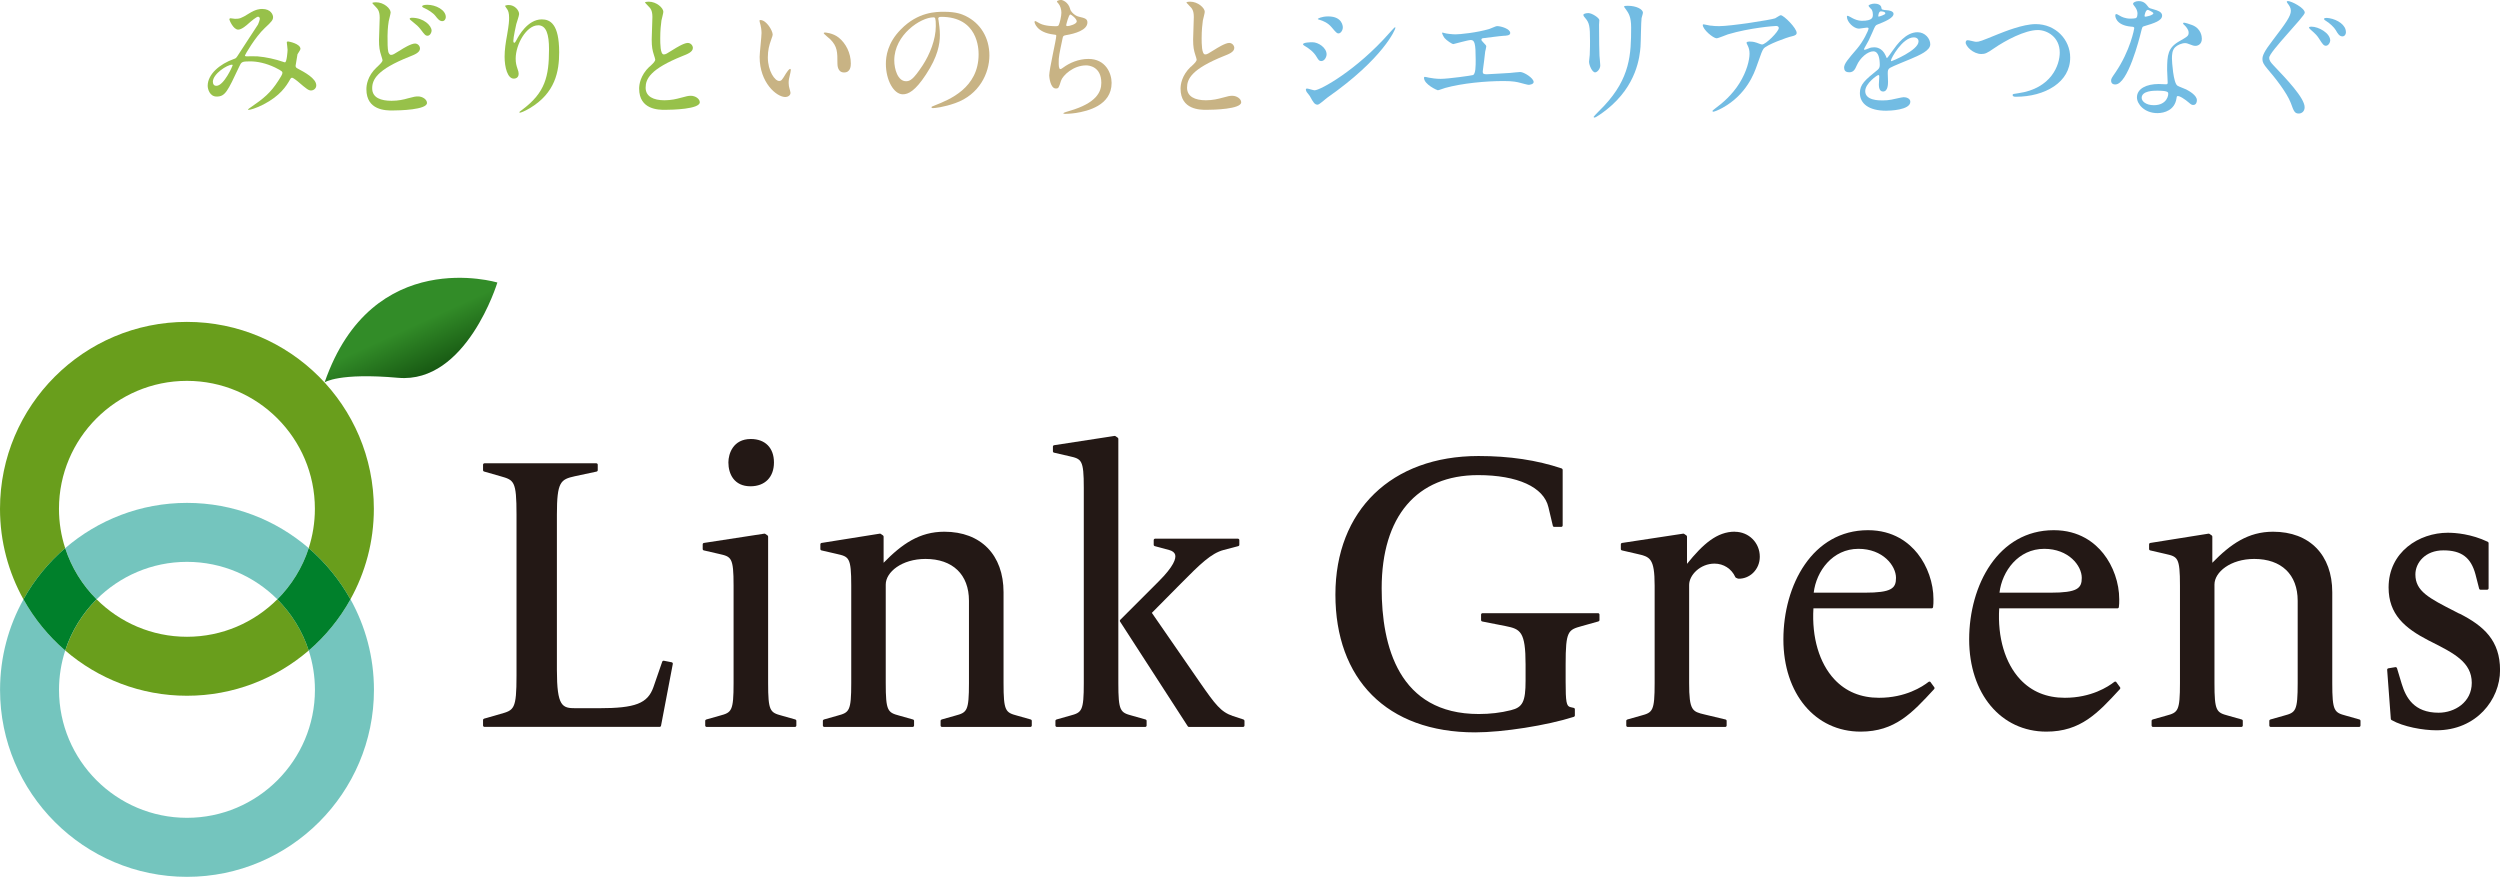 <?xml version="1.0" encoding="UTF-8"?>
<svg xmlns="http://www.w3.org/2000/svg" xmlns:xlink="http://www.w3.org/1999/xlink" viewBox="0 0 539.24 189.12">
  <defs>
    <linearGradient id="_名称未設定グラデーション_47" data-name="名称未設定グラデーション 47" x1="-53.37" y1="56.08" x2="-63.37" y2="38.48" gradientTransform="translate(154.71 37.95) rotate(5.08)" gradientUnits="userSpaceOnUse">
      <stop offset="0" stop-color="#002b00"/>
      <stop offset="1" stop-color="#328c28"/>
    </linearGradient>
  </defs>
  <g style="isolation: isolate;">
    <g id="_レイヤー_2" data-name="レイヤー 2">
      <g id="_レイヤー_1-2" data-name="レイヤー 1">
        <g>
          <g>
            <g>
              <path d="M144.87,142.85l-1.67-.33c-.15-.03-.3.06-.36.2l-1.9,5.5c-1.25,3.52-3.89,4.54-11.77,4.54h-5c-2.88,0-4.05-.32-4.05-8.27v-33.49c0-7.11.8-7.59,3.88-8.28l4.68-1c.14-.03.25-.16.25-.31v-1.17c0-.17-.14-.31-.31-.31h-24.12c-.17,0-.31.14-.31.31v1.17c0,.14.09.26.23.3l3.49,1c2.97.84,3.5.99,3.5,8.28v34.74c0,7.29-.53,7.45-3.5,8.28l-3.49,1c-.13.04-.23.16-.23.3v1.17c0,.17.14.31.31.31h37.77c.15,0,.28-.11.31-.25l2.54-13.33c.03-.17-.08-.33-.25-.36Z" style="fill: #231815;"/>
              <path d="M171.56,155.19l-2.94-.83c-2.52-.68-2.94-.97-2.94-7.03v-31.58c0-.1-.05-.2-.13-.26l-.48-.33c-.07-.05-.15-.06-.23-.05l-13.01,2c-.15.02-.26.15-.26.31v1c0,.15.1.27.24.3l3.25.75c2.69.61,3.17.72,3.17,6.86v21c0,6.06-.42,6.35-2.95,7.03l-2.94.83c-.13.04-.23.16-.23.3v1c0,.17.14.31.31.31h19.04c.17,0,.31-.14.31-.31v-1c0-.14-.09-.26-.23-.3Z" style="fill: #231815;"/>
              <path d="M161.87,104.89c3.13,0,5.07-1.97,5.07-5.14s-1.91-5.06-4.99-5.06c-3.82,0-4.84,3.18-4.84,5.06,0,2.49,1.25,5.14,4.76,5.14Z" style="fill: #231815;"/>
              <path d="M222.34,155.19l-2.94-.83c-2.52-.68-2.94-.97-2.94-7.03v-19.58c0-8.06-4.89-13.06-12.77-13.06-5.37,0-9.16,2.66-13.1,6.7v-5.64c0-.1-.05-.2-.13-.26l-.48-.33c-.07-.05-.15-.06-.23-.05l-12.54,2c-.15.02-.26.15-.26.31v1c0,.15.1.27.24.3l3.25.75c2.69.61,3.17.72,3.17,6.86v21c0,6.06-.42,6.35-2.95,7.03l-2.94.83c-.13.04-.23.16-.23.3v1c0,.17.14.31.31.31h19.05c.17,0,.31-.14.31-.31v-1c0-.14-.09-.26-.23-.3l-2.94-.83c-2.52-.68-2.94-.97-2.94-7.03v-21.25c0-2.67,3.45-5.52,8.58-5.52,5.87,0,9.37,3.37,9.37,9.02v17.75c0,6.06-.42,6.35-2.95,7.03l-2.94.83c-.13.04-.23.16-.23.3v1c0,.17.14.31.31.31h19.05c.17,0,.31-.14.31-.31v-1c0-.14-.09-.26-.23-.3Z" style="fill: #231815;"/>
              <path d="M247.1,155.19l-2.94-.83c-2.52-.68-2.94-.97-2.94-7.03v-52.66c0-.1-.05-.2-.13-.26l-.48-.33c-.07-.05-.15-.06-.23-.05l-13.01,2c-.15.02-.26.15-.26.31v1c0,.15.1.27.24.3l3.25.75c2.69.61,3.17.72,3.17,6.86v42.08c0,6.06-.42,6.35-2.95,7.03l-2.94.83c-.13.04-.23.16-.23.3v1c0,.17.14.31.31.31h19.05c.17,0,.31-.14.31-.31v-1c0-.14-.09-.26-.23-.3Z" style="fill: #231815;"/>
              <path d="M268.22,155.19l-2.3-.75c-2.6-.88-3.78-2.46-7.14-7.3l-10.33-14.95,6.25-6.31c4.22-4.27,6.55-6.53,9.22-7.25l3.17-.83c.14-.04.23-.16.23-.3v-1c0-.17-.14-.31-.31-.31h-17.85c-.17,0-.31.14-.31.31v1c0,.14.09.26.23.3l3.09.83c.74.2,1.18.55,1.31,1.03.21.79-.24,2.44-3.59,5.78l-8.25,8.25c-.1.1-.12.27-.04.39l14.6,22.58c.06.09.16.14.26.14h11.66c.17,0,.31-.14.31-.31v-1c0-.13-.09-.25-.22-.3Z" style="fill: #231815;"/>
              <path d="M344.69,132.26h-24.92c-.17,0-.31.14-.31.31v1.17c0,.15.11.28.25.31l5.08,1c3.17.63,4.27,1.21,4.27,8.28v3.5c0,4.5-.62,5.75-3.18,6.36-2.16.55-4.48.82-6.91.82-17.32,0-20.95-14.74-20.95-27.1,0-15.53,7.58-24.43,20.8-24.43,8.51,0,14.18,2.59,15.17,6.93l.95,4c.03.14.16.24.3.24h1.51c.17,0,.31-.14.31-.31v-12c0-.13-.09-.25-.21-.3-5.38-1.8-11.25-2.68-17.95-2.68-18.75,0-30.86,11.73-30.86,29.89s10.99,29.72,30.15,29.72c5.96,0,15.51-1.5,21.28-3.35.13-.04.22-.16.22-.3v-1.33c0-.15-.1-.27-.24-.3l-.72-.17c-.86-.19-1.03-1.07-1.03-5.53v-3.67c0-7.29.53-7.45,3.5-8.28l3.57-1c.13-.04.23-.16.23-.3v-1.17c0-.17-.14-.31-.31-.31Z" style="fill: #231815;"/>
              <path d="M374.2,114.68c-3.85,0-6.85,2.64-10.32,6.94v-5.87c0-.1-.05-.2-.13-.26l-.48-.33c-.07-.05-.14-.06-.23-.05l-13.17,2c-.15.02-.26.15-.26.31v1c0,.15.1.27.24.3l3.25.75c2.77.63,3.8.86,3.8,6.86v21c0,6.06-.42,6.35-2.95,7.03l-2.94.83c-.13.04-.23.16-.23.3v1c0,.17.14.31.31.31h21.03c.17,0,.31-.14.31-.31v-1c0-.14-.1-.27-.24-.3l-4.52-1.08c-2.63-.63-3.33-.8-3.33-6.78v-21.16c0-2.13,2.39-4.6,5.48-4.6,1.95,0,3.67,1.11,4.48,2.9.03.07.09.13.16.16l.4.17s.07.02.11.02c1.13.04,2.29-.41,3.15-1.24.94-.91,1.46-2.14,1.46-3.49,0-3.03-2.37-5.39-5.39-5.39Z" style="fill: #231815;"/>
              <path d="M416.43,147.14c-.05-.07-.13-.11-.21-.12s-.17.01-.24.06c-1.31,1.03-4.97,3.43-10.68,3.43-3.93,0-7.17-1.34-9.64-3.99-3.25-3.49-4.89-9.05-4.51-15.3h25.5c.15,0,.28-.11.31-.26.08-.52.08-1.13.08-1.71,0-3.48-1.28-7.16-3.43-9.86-1.83-2.3-5.17-5.03-10.69-5.03-11.98,0-18.25,11.85-18.25,23.56s6.85,19.89,16.66,19.89c7.4,0,11.11-4.02,15.8-9.11l.06-.07c.1-.11.11-.28.02-.4l-.79-1.08ZM402.21,127.84h-11c.55-4.65,4.06-9.46,9.65-9.46,5.28,0,8.1,3.64,8.1,6.27,0,2.25-.94,3.19-6.75,3.19Z" style="fill: #231815;"/>
              <path d="M456.5,147.14c-.05-.07-.13-.11-.21-.12-.08-.01-.17.01-.24.06-1.31,1.03-4.97,3.43-10.68,3.43-3.93,0-7.17-1.34-9.64-3.99-3.25-3.49-4.89-9.05-4.51-15.3h25.5c.15,0,.28-.11.31-.26.08-.52.08-1.13.08-1.71,0-3.48-1.28-7.16-3.43-9.86-1.83-2.3-5.17-5.03-10.69-5.03-11.98,0-18.25,11.85-18.25,23.56s6.85,19.89,16.66,19.89c7.4,0,11.11-4.02,15.8-9.11l.06-.07c.1-.11.11-.28.02-.4l-.79-1.08ZM442.28,127.84h-11c.55-4.65,4.06-9.46,9.65-9.46,5.28,0,8.1,3.64,8.1,6.27,0,2.25-.94,3.19-6.75,3.19Z" style="fill: #231815;"/>
              <path d="M508.94,155.19l-2.94-.83c-2.52-.68-2.94-.97-2.94-7.03v-19.58c0-8.06-4.89-13.06-12.77-13.06-5.37,0-9.16,2.66-13.1,6.7v-5.64c0-.1-.05-.2-.13-.26l-.48-.33c-.07-.05-.15-.06-.23-.05l-12.54,2c-.15.02-.26.15-.26.31v1c0,.15.1.27.24.3l3.25.75c2.69.61,3.17.72,3.17,6.86v21c0,6.06-.42,6.35-2.95,7.03l-2.94.83c-.13.04-.23.16-.23.3v1c0,.17.14.31.31.31h19.05c.17,0,.31-.14.31-.31v-1c0-.14-.09-.26-.23-.3l-2.94-.83c-2.52-.68-2.94-.97-2.94-7.03v-21.25c0-2.67,3.45-5.52,8.58-5.52,5.87,0,9.37,3.37,9.37,9.02v17.75c0,6.06-.42,6.35-2.95,7.03l-2.94.83c-.13.04-.23.16-.23.3v1c0,.17.14.31.31.31h19.05c.17,0,.31-.14.31-.31v-1c0-.14-.09-.26-.23-.3Z" style="fill: #231815;"/>
              <path d="M530.5,132.38l-.89-.46c-5.74-2.93-8.62-4.4-8.62-8.02,0-2.51,2.12-5.19,6.04-5.19s5.94,1.55,6.92,5.18l.79,3.08c.04.14.16.23.3.23h1.43c.17,0,.31-.14.31-.31v-9.75c0-.12-.07-.23-.18-.28-3.57-1.69-6.93-1.95-8.62-1.95-6.19,0-12.77,4.14-12.77,11.81,0,5.78,3.46,8.76,8.66,11.44l.64.32c4.82,2.44,8.64,4.38,8.64,8.81,0,4.18-3.68,6.44-7.15,6.44-5.35,0-7.06-3.31-7.95-6.19l-1.03-3.42c-.05-.15-.2-.24-.35-.22l-1.51.25c-.16.03-.27.17-.26.33l.79,10.58c0,.1.07.2.16.25,2.52,1.45,6.77,2.21,9.68,2.21,8.59,0,13.72-6.6,13.72-12.98s-3.49-9.52-8.74-12.19Z" style="fill: #231815;"/>
            </g>
            <g>
              <path d="M59.82,129.27c-5,4.99-11.89,8.08-19.49,8.08s-14.5-3.09-19.49-8.08c-3.06,3.06-5.41,6.83-6.77,11.04,7.06,6.08,16.24,9.76,26.26,9.76s19.2-3.69,26.26-9.76c-1.36-4.21-3.71-7.98-6.77-11.04Z" style="fill: #699e1c;"/>
              <path d="M14.06,118.24c-.87-2.68-1.34-5.53-1.34-8.49,0-15.22,12.38-27.6,27.6-27.6s27.6,12.38,27.6,27.6c0,2.96-.47,5.81-1.34,8.49,3.61,3.11,6.67,6.84,9,11.04,3.22-5.79,5.06-12.45,5.06-19.53,0-22.24-18.09-40.32-40.33-40.32S0,87.51,0,109.75c0,7.08,1.84,13.74,5.06,19.53,2.33-4.19,5.39-7.93,9-11.04Z" style="fill: #699e1c;"/>
              <path d="M59.82,129.27c3.06-3.06,5.41-6.83,6.77-11.04-7.06-6.08-16.24-9.76-26.26-9.76s-19.2,3.69-26.26,9.76c1.36,4.21,3.71,7.98,6.77,11.04,5-4.99,11.89-8.08,19.49-8.08s14.5,3.09,19.49,8.08Z" style="fill: #74c5be; mix-blend-mode: multiply;"/>
              <path d="M66.59,140.31c.87,2.68,1.34,5.53,1.34,8.49,0,15.22-12.38,27.6-27.6,27.6s-27.6-12.38-27.6-27.6c0-2.96.47-5.81,1.34-8.49-3.61-3.11-6.67-6.84-9-11.04-3.22,5.79-5.06,12.45-5.06,19.53,0,22.24,18.09,40.33,40.32,40.33s40.33-18.09,40.33-40.33c0-7.08-1.84-13.74-5.06-19.53-2.33,4.19-5.39,7.93-9,11.04Z" style="fill: #74c5be; mix-blend-mode: multiply;"/>
              <path d="M14.06,140.31c1.36-4.21,3.71-7.98,6.77-11.04-3.06-3.06-5.41-6.83-6.77-11.04-3.61,3.11-6.67,6.84-9,11.04,2.33,4.19,5.39,7.93,9,11.04Z" style="fill: #00802b; mix-blend-mode: multiply;"/>
              <path d="M66.59,118.24c-1.36,4.21-3.71,7.98-6.77,11.04,3.06,3.06,5.41,6.83,6.77,11.04,3.61-3.11,6.67-6.84,9-11.04-2.33-4.19-5.39-7.93-9-11.04Z" style="fill: #00802b; mix-blend-mode: multiply;"/>
            </g>
            <path d="M107.28,60.94s-26.98-8.13-37.26,21.53c0,0,3.05-2.12,15.85-.98,14.76,1.31,21.41-20.55,21.41-20.55Z" style="fill: url(#_名称未設定グラデーション_47);"/>
          </g>
          <g>
            <path d="M55.7,3.59c-.38,0-1.61,1.05-2.07,1.46-.38.35-1.49,1.34-2.25,1.34-1.08,0-1.9-2.07-1.9-2.16,0-.17.06-.29.23-.29s.85.12.99.12c.93,0,1.28-.06,3.04-1.17,1.43-.9,2.33-.96,2.8-.96,1.93,0,2.36,1.31,2.36,1.75,0,.61-.26.96-1.78,2.36-2.1,1.96-4.29,5.81-4.29,5.93,0,.15.2.18.29.18.38,0,2.01-.03,2.37,0,1.9.15,4,.64,5.52,1.17.32.12.38.12.47.12.38,0,.55-2.39.55-2.69,0-.23-.17-1.52-.17-1.63,0-.17.2-.17.32-.17.09,0,2.63.47,2.63,1.61,0,.2-.55.96-.64,1.14,0,.06-.41,2.39-.41,2.48,0,.38.17.47.67.73,1.14.61,3.79,1.99,3.79,3.5,0,.79-.73,1.11-1.08,1.11-.58,0-.91-.23-2.95-1.99-.06-.03-.91-.76-1.2-.76-.23,0-.32.21-.41.35-.85,1.52-2.19,3.56-5.72,5.4-1.63.85-2.92,1.17-3.15,1.17-.03,0-.23,0-.23-.09,0-.03.5-.38.55-.41,2.89-1.98,4.32-3.15,6.01-5.78.44-.67.88-1.37.88-1.66,0-.26,0-.41-1.61-1.2-1.96-.93-3.82-1.31-5.37-1.31-1.81,0-1.87.12-2.36,1.17-2.51,5.34-3.01,6.42-4.85,6.42-1.49,0-1.93-1.61-1.93-2.33,0-2.48,2.6-4.7,5.66-5.78.35-.12.44-.15.73-.58.67-1.08,4.32-6.6,4.47-6.86.15-.29.41-1.08.38-1.31-.03-.15-.12-.35-.35-.35ZM45.92,17.66c0,.5.23.85.76.85,1.61,0,3.5-4.29,3.5-4.41,0-.09-.03-.15-.12-.15-1.05,0-4.15,1.98-4.15,3.71Z" style="fill: #97c14a;"/>
            <path d="M81.25,14.54c.88-.85,1.26-1.2,1.26-1.58,0-.09-.23-.79-.26-.9-.38-1.17-.5-1.9-.5-3.42,0-.67.15-4.06.15-4.82,0-1.46-.44-1.9-.88-2.36-.61-.64-.7-.73-.7-.82,0-.12.67-.15.76-.15,1.75,0,3.18,1.37,3.18,2.19,0,.26-.35,1.58-.41,1.87-.23,1.34-.26,2.77-.26,3.18,0,1.58,0,2.74.17,3.47.03.09.2.64.58.64.41,0,.58-.12,2.13-1.08.32-.21,2.16-1.37,3.04-1.37.64,0,1.08.55,1.08,1.08,0,.85-1.14,1.31-2.25,1.75-7.06,2.8-8.06,4.96-8.06,6.83,0,2.07,1.93,2.69,4.17,2.69,1.46,0,2.63-.26,3.53-.53,1.31-.35,1.63-.41,2.19-.41.99,0,1.93.67,1.93,1.4,0,1.49-5.96,1.63-7.47,1.63-1.37,0-5.6,0-5.6-4.58,0-.82.2-2.83,2.22-4.73ZM93.1,6.6c0,.38-.32,1.11-.88,1.11-.44,0-.64-.23-1.49-1.37-.5-.64-.82-.93-1.96-1.84-.12-.09-.41-.32-.41-.44,0-.15.26-.23.5-.23,2.51,0,4.23,1.69,4.23,2.77ZM96.16,3.68c0,.35-.23.88-.76.88-.61,0-.99-.5-1.49-1.14-.47-.61-1.58-1.34-2.48-1.72-.29-.12-.38-.26-.38-.35,0-.12.29-.32,1.11-.32,1.84,0,4,1.11,4,2.66Z" style="fill: #97c14a;"/>
            <path d="M116.05,5.46c-2.48,0-4.82,4.09-4.82,7.18,0,.93.15,1.46.38,2.16.2.55.26.79.26,1.11,0,.96-.79,1.05-1.05,1.05-1.34,0-1.98-2.42-1.98-4.73,0-1.49.23-3.04.53-4.64.41-2.39.44-3.04.44-3.74,0-1.02-.17-1.46-.38-1.81-.06-.12-.5-.7-.5-.76s.35-.2.79-.2c1.34,0,2.25,1.17,2.25,1.96,0,.35-.53,1.84-.61,2.16-.06.23-.64,2.89-.64,3.62,0,.09,0,.41.23.41.15,0,.32-.35.53-.73.32-.64,2.31-4.32,5.37-4.32,1.81,0,3.76.96,3.76,7.09,0,4.12-.82,8.79-6.36,12.08-1.17.7-1.98.96-2.1.96-.06,0-.12-.03-.12-.09,0-.09.06-.15.73-.64,4.79-3.62,5.66-7.01,5.66-12.96,0-3.21-.58-5.17-2.36-5.17Z" style="fill: #97c14a;"/>
            <path d="M140.08,14.42c.88-.82,1.25-1.2,1.25-1.58,0-.09-.2-.76-.26-.91-.35-1.11-.5-1.78-.5-3.42,0-.67.15-4.06.15-4.82,0-1.46-.41-1.9-.88-2.36-.61-.64-.7-.73-.7-.82,0-.12.7-.15.79-.15,1.66,0,3.15,1.34,3.15,2.19,0,.26-.35,1.58-.41,1.87-.12.82-.26,2.16-.26,3.85,0,1.11,0,3.47.76,3.47.41,0,.58-.12,2.16-1.11.32-.2,2.16-1.37,3.01-1.37.67,0,1.11.58,1.11,1.08,0,.88-1.2,1.34-2.25,1.75-6.95,2.8-7.94,4.93-7.94,6.83s1.69,2.71,4.06,2.71c1.46,0,2.63-.29,3.5-.53,1.31-.35,1.63-.44,2.19-.44.99,0,1.93.67,1.93,1.4,0,1.49-5.96,1.63-7.5,1.63-1.34,0-5.58,0-5.58-4.58,0-.82.23-2.83,2.22-4.73Z" style="fill: #97c14a;"/>
            <path d="M166.67,7.44c0,.23-.06.32-.35,1.17-.41,1.14-.7,2.22-.7,3.77,0,2.95,1.52,5.08,2.42,5.08.5,0,.61-.15,1.49-1.61.17-.29.67-.99.9-.99.09,0,.15.12.15.23s-.06.5-.09.58c-.32,1.34-.38,1.61-.38,2.22,0,.5.09.88.17,1.17.09.32.23.82.23.96,0,.58-.61.91-1.11.91-1.87,0-5.55-3.07-5.55-8.64,0-.82.41-4.41.41-5.17,0-.58-.12-1.37-.21-1.69-.2-.73-.23-.82-.23-.99,0-.09.12-.12.18-.12,1.34,0,2.66,2.33,2.66,3.12ZM180.92,8.12c1.49,1.2,2.6,3.27,2.6,5.58,0,.55-.06,1.93-1.46,1.93s-1.43-1.58-1.43-1.96c0-2.42,0-3.65-1.55-5.2-.23-.23-1.4-1.14-1.4-1.31,0-.09.12-.15.26-.15.03,0,1.72.09,2.98,1.11Z" style="fill: #c8b384;"/>
            <path d="M202.38,4.06c0,.09.06.2.06.32.12.93.29,1.87.29,3.15,0,1.96-.44,4.67-3.01,8.55-2.33,3.56-3.82,4.26-4.99,4.26-1.93,0-3.65-3.01-3.65-6.57,0-1.55.32-4.5,3.24-7.44,3.71-3.79,7.62-3.79,9.31-3.79,2.66,0,3.88.53,4.7.93,3.15,1.55,5.08,4.67,5.08,8.49s-2.19,8.46-7.36,10.28c-2.48.88-4.41,1.08-4.84,1.08-.12,0-.29-.03-.29-.21,0-.09.06-.12.79-.41,3.04-1.2,9.37-3.71,9.37-10.98,0-1.14-.12-8.09-8.09-8.09-.58,0-.61.23-.61.41ZM192.89,13.02c0,1.9.76,4.5,2.54,4.5.85,0,1.55-.35,3.56-3.39,1.55-2.36,2.86-5.6,2.86-8.49,0-1.75-.12-1.9-.5-1.9-2.77,0-8.46,3.77-8.46,9.28Z" style="fill: #c8b384;"/>
            <path d="M230.84,2.01c.15.5.96,1.4,1.9,1.6,1.23.29,1.81.44,1.81,1.23,0,1.66-2.69,2.42-4.61,2.74-.58.09-.64.23-.73.61-.76,3.62-.88,4.12-.85,5.37,0,.38,0,1.34.35,1.34.17,0,.41-.17.61-.32,1.34-.99,3.27-1.87,5.46-1.87,3.68,0,4.99,3.07,4.99,5.17,0,4.93-5.31,6.1-7.65,6.48-1.11.17-2.13.2-2.33.2-.09,0-.44,0-.44-.15,0-.09,1.14-.44,1.37-.5,5.81-1.69,6.83-4.12,6.83-6.04,0-3.56-2.74-3.77-3.27-3.77-2.77,0-5.05,2.16-5.43,3.33-.47,1.49-.5,1.66-1.11,1.66-1.2,0-1.43-2.54-1.43-2.8,0-1.37,1.52-7.74,1.52-8.55,0-.23-.06-.23-.55-.29-3.71-.44-4.14-2.57-4.14-2.71,0-.09.06-.2.15-.2.15,0,.85.47,1.02.53,1.14.58,2.98.58,3.47.58.35,0,.47-.06.58-.23.23-.44.58-1.96.58-2.69,0-.64-.23-1.49-.64-1.96-.23-.26-.32-.35-.32-.44,0-.23.73-.35.88-.35.26,0,1.58.41,1.99,2.01ZM229.97,5.43c0,.17.18.2.29.2.44,0,1.99-.44,1.99-1.02s-1.2-1.49-1.37-1.49c-.38,0-.91,2.25-.91,2.31Z" style="fill: #c8b384;"/>
            <path d="M256.86,14.42c.88-.82,1.25-1.2,1.25-1.58,0-.09-.2-.76-.26-.91-.35-1.11-.5-1.78-.5-3.42,0-.67.15-4.06.15-4.82,0-1.46-.41-1.9-.88-2.36-.61-.64-.7-.73-.7-.82,0-.12.7-.15.79-.15,1.66,0,3.15,1.34,3.15,2.19,0,.26-.35,1.58-.41,1.87-.12.82-.26,2.16-.26,3.85,0,1.11,0,3.47.76,3.47.41,0,.58-.12,2.16-1.11.32-.2,2.16-1.37,3.01-1.37.67,0,1.11.58,1.11,1.08,0,.88-1.2,1.34-2.25,1.75-6.95,2.8-7.94,4.93-7.94,6.83s1.69,2.71,4.06,2.71c1.46,0,2.63-.29,3.5-.53,1.31-.35,1.63-.44,2.19-.44.99,0,1.93.67,1.93,1.4,0,1.49-5.96,1.63-7.5,1.63-1.34,0-5.58,0-5.58-4.58,0-.82.23-2.83,2.22-4.73Z" style="fill: #c8b384;"/>
            <path d="M286.14,11.71c0,.58-.44,1.46-1.14,1.46-.44,0-.58-.18-1.02-.91-.61-1.05-1.61-1.81-2.66-2.42-.09-.06-.26-.17-.26-.29,0-.41,1.66-.44,2.04-.44,1.25,0,3.04,1.17,3.04,2.6ZM282.55,20.75c-.09-.15-.61-.76-.7-.9-.09-.15-.18-.38-.18-.55,0-.12.09-.2.26-.2.26,0,1.37.38,1.61.38,1.26,0,9.11-4.38,16.08-12.29.15-.17,1.17-1.31,1.25-1.31.06,0,.12.03.12.12,0,.32-2.57,6.57-14.65,15.03-.35.23-1.75,1.55-2.13,1.55-.64,0-.93-.47-1.66-1.81ZM289.64,5.9c0,.67-.47,1.31-.93,1.31-.32,0-.47-.12-1.52-1.37-.79-.93-1.81-1.34-2.51-1.55-.12-.03-.44-.12-.44-.2s.82-.55,2.25-.55c3.15,0,3.15,2.28,3.15,2.36Z" style="fill: #72bce3;"/>
            <path d="M311.51,7.12c.44.15,1.75.29,2.45.29.88,0,4.58-.35,7.3-1.17.26-.06,1.37-.61,1.63-.61.91,0,2.86.61,2.86,1.49,0,.55-.82.58-1.52.61-.67.03-3.65.44-4.26.5-.12,0-.44.06-.44.32,0,.15.12.29.26.44.7.73.79.82.79,1.05,0,.18-.2.93-.23,1.08-.12,1.17-.32,2.69-.5,4.03,0,.15-.03.26-.03.32,0,.44.2.55.88.55.58,0,4.26-.26,5.05-.29.35-.03,1.84-.2,2.16-.2.79,0,2.89,1.31,2.89,2.16,0,.53-.99.61-1.08.61-.23,0-1.49-.35-1.84-.44-.64-.17-1.49-.38-3.53-.38-3.91,0-8.93.47-12.64,1.49-.26.06-1.34.5-1.58.5-.12,0-2.98-1.25-2.98-2.69,0-.12.06-.2.2-.2s.73.15.85.17c.58.12,1.58.26,2.54.26,1.66,0,6.77-.73,6.98-.82.58-.26.58-1.9.58-3.36,0-3.44-.23-4.2-1.05-4.2-.61,0-3.65.88-3.77.88-.29,0-1.46-.79-1.9-1.31-.29-.41-.61-1.05-.5-1.17.03-.03.38.06.41.09Z" style="fill: #72bce3;"/>
            <path d="M342.66,2.83c.7,0,2.31,1.02,2.31,1.52,0,.15-.06.82-.06.96,0,3.39.06,6.01.09,6.71.03.35.17,1.81.17,2.1,0,.76-.67,1.49-1.11,1.49-.64,0-1.31-1.55-1.31-2.31,0-.23.15-1.23.15-1.46.06-1.31.06-2.45.06-2.98,0-3.27-.15-3.94-1.05-4.99-.23-.26-.38-.44-.38-.67,0-.2.47-.38,1.14-.38ZM350.69,2.01c-.35-.47-.38-.53-.38-.58,0-.09,0-.18.85-.18,1.75,0,3.21.73,3.21,1.49,0,.26-.23.85-.29,1.17-.12.79-.15,5.17-.23,6.19-.18,2.07-.73,8.32-7.3,13.54-.85.67-2.31,1.72-2.63,1.72-.12,0-.18-.06-.18-.15,0-.12,1.9-1.99,2.25-2.37,5.63-6.01,5.84-11.09,5.84-16.93,0-2.28-.53-3.04-1.14-3.91Z" style="fill: #72bce3;"/>
            <path d="M368.97,5.52c.58.09,1.23.12,1.84.12,2.6,0,11.27-1.37,12.08-1.69.2-.09,1.02-.67,1.2-.67.67,0,3.44,2.8,3.44,3.79,0,.2,0,.53-1.02.76-1.02.2-5.49,1.84-6.1,2.66-.35.5-.47.85-1.49,3.74-.53,1.52-2.19,6.16-7.36,9.02-.96.53-1.81.85-2.01.85-.12,0-.17-.06-.17-.15s.06-.15.58-.55c1.63-1.2,3.65-2.92,5.22-5.43,1.61-2.57,2.19-5.05,2.19-6.39,0-.64-.12-1.2-.38-1.72-.23-.47-.26-.53-.26-.64,0-.23.44-.26.61-.26.5,0,.85.03,1.58.26.17.06.96.38,1.14.38.82,0,3.62-2.8,3.62-3.56,0-.21-.17-.44-.55-.44-.47,0-5.75.41-10.42,1.81-.41.12-2.07.85-2.45.85-.7,0-2.98-1.87-2.98-2.89,0-.06.06-.12.2-.12.09,0,1.25.26,1.49.29Z" style="fill: #72bce3;"/>
            <path d="M397.76,14.62c0-.88.82-1.81,2.8-4.12,1.31-1.52,2.48-3.94,2.48-4.35,0-.17-.2-.2-.32-.2-.29,0-1.49.23-1.75.23-1.11,0-2.6-1.43-2.6-2.57,0-.09,0-.2.17-.2s.93.47,1.11.55c.35.18,1.14.53,1.93.53,2.39,0,2.39-.79,2.39-1.37,0-.17-.03-.64-.23-1.02-.09-.15-.7-.67-.7-.85,0-.23.76-.47,1.28-.47.7,0,1.43.26,1.49.91.03.38.15.44,1.31.53.2,0,1.31.15,1.31.76,0,.96-2.13,1.78-3.47,2.31-.44.18-.47.23-1.11,1.72-.7,1.61-.82,1.84-1.58,3.15-.15.26-.2.35-.2.47,0,.06.03.12.12.12s.64-.2.91-.32c.32-.15.7-.23,1.14-.23.38,0,1.72.06,2.48,1.78.21.5.23.55.29.55.09,0,1.05-1.34,1.2-1.58.96-1.34,2.86-4,5.4-4,1.61,0,2.74,1.37,2.74,2.6,0,1.37-2.31,2.34-4.12,3.12-.73.32-4.03,1.63-4.55,1.96-.47.29-.5.61-.5,1.23,0,.26.06,1.49.06,1.75,0,.47,0,2.13-1.08,2.13-.79,0-.9-.96-.9-1.49,0-.29.09-1.69.09-1.72,0-.12,0-.35-.2-.35-.23,0-2.83,1.81-2.83,3.47,0,2.01,2.92,2.01,3.77,2.01.73,0,1.28-.06,1.87-.17.41-.06,2.28-.53,2.66-.53.61,0,1.43.29,1.43.99,0,1.81-4.52,1.93-5.22,1.93-3.71,0-5.66-1.52-5.66-3.82,0-1.87,1.11-2.8,3.85-5.02.29-.23.44-.58.44-1.02,0-1.31-.23-2.95-1.4-2.95s-2.83,1.34-3.59,3.09c-.32.73-.64,1.43-1.58,1.43-.55,0-1.11-.18-1.11-.96ZM405.2,3.59c.06,0,1.46-.38,1.46-.7,0-.38-.73-.44-.99-.44-.41,0-.53.82-.53.93s0,.21.06.21ZM407.86,13.05c0,.06.03.15.12.15s5.84-2.34,5.84-4.26c0-.73-.64-.88-1.02-.88-2.42,0-4.93,4.52-4.93,4.99Z" style="fill: #72bce3;"/>
            <path d="M424,9.14c0-.32.17-.47.44-.47.29,0,1.52.35,1.78.35.73,0,1.11-.17,4.7-1.63,1.4-.55,5.4-2.19,8.17-2.19,4.29,0,7.44,3.33,7.44,7.21.03,5.31-5.43,8.46-11.71,8.46-.26,0-.7,0-.7-.38,0-.23.12-.23,1.2-.38,7.21-1.02,8.96-6.16,8.96-8.76,0-3.39-2.74-4.87-4.73-4.87-2.77,0-6.95,2.22-9.49,3.97-1.46,1.02-1.9,1.2-2.69,1.2-1.75,0-3.39-1.66-3.39-2.51Z" style="fill: #72bce3;"/>
            <path d="M461.05,2.95c0-.44-.15-.88-.41-1.28-.09-.15-.55-.7-.55-.82,0-.35.61-.61,1.2-.61,1.17,0,1.63.64,2.1,1.28.15.21.44.32,1.31.55.55.15,1.66.47,1.66,1.28,0,1.11-1.63,1.63-4,2.34-.26.09-.29.17-.55,1.2-.35,1.46-2.86,11.33-5.55,11.33-.79,0-.9-.53-.9-.82,0-.41.09-.55.96-1.81,3.18-4.67,4.03-9.37,4.03-9.52,0-.26-.2-.29-.64-.32-3.45-.29-3.45-2.34-3.45-2.37,0-.12.03-.35.21-.35.12,0,.2.03.79.38.32.2,1.14.61,2.25.61.06,0,1.08,0,1.28-.17.21-.18.26-.64.26-.91ZM469.46,21.22c-.38,2.54-2.6,3.18-4.12,3.18-2.77,0-4.41-1.93-4.41-3.39,0-1.9,2.07-2.89,4.7-2.89.23,0,1.31.06,1.52.06.26,0,.41-.03.41-.32,0-.44-.12-2.39-.12-2.8,0-3.21.17-4.76,2.63-6.16,1.81-1.05,2.01-1.14,2.01-1.9,0-.64-.64-1.31-.82-1.49-.26-.23-.38-.35-.38-.47,0-.09.09-.15.2-.15.2,0,1.11.26,1.72.5,2.01.76,2.13,2.54,2.13,2.98,0,1.11-.79,1.52-1.37,1.52-.03,0-.38,0-.67-.12-1.11-.41-1.23-.47-1.58-.47-.7,0-1.66.41-2.13.88-.67.64-.7,1.69-.7,2.42s.29,5.25,1.17,5.87c.26.2,1.63.67,1.9.82.61.32,2.31,1.25,2.31,2.33,0,.5-.21,1.02-.79,1.02-.29,0-.47-.09-.9-.47-.79-.7-2.13-1.61-2.54-1.43-.12.06-.12.18-.17.47ZM465.25,19.56c-.67,0-3.3,0-3.3,1.55,0,.7.88,1.58,2.63,1.58,2.83,0,3.24-2.22,3.07-2.69-.15-.44-1.72-.44-2.39-.44ZM464.47,2.86c0-.2-1.02-.73-1.2-.73-.5,0-.7,1.2-.7,1.28,0,.06.03.15.06.18.09.09,1.84-.29,1.84-.73Z" style="fill: #72bce3;"/>
            <path d="M493.51.23c.7,0,3.62,1.46,3.62,2.51,0,.79-7.68,8.46-7.68,9.72,0,.53.29.96.91,1.61,2.71,2.86,6.74,7.04,6.74,9.05,0,.96-.67,1.37-1.28,1.37-.88,0-1.08-.55-1.69-2.25-.85-2.25-3.47-5.55-4.99-7.3-.96-1.14-1.14-1.58-1.14-2.19,0-.73.29-1.55,2.28-4.14,2.77-3.62,3.85-5.14,3.85-6.28,0-.64-.32-1.11-.76-1.69-.09-.12-.15-.26-.09-.35.03-.03.17-.06.23-.06ZM502.62,8.76c0,.38-.38,1.11-.93,1.11-.47,0-.73-.35-1.43-1.46-.44-.7-.73-1.02-1.84-1.99-.03-.03-.38-.35-.38-.47,0-.2.44-.2.55-.2,1.49,0,4.03,1.37,4.03,3.01ZM506.01,6.89c0,.61-.35.96-.76.96-.67,0-1.05-.67-1.43-1.34-.32-.58-1.34-1.55-2.22-2.07-.26-.15-.32-.29-.32-.35,0-.21.44-.23.58-.23.17,0,.38.03.55.06,1.84.32,3.59,1.49,3.59,2.98Z" style="fill: #72bce3;"/>
          </g>
        </g>
      </g>
    </g>
  </g>
</svg>